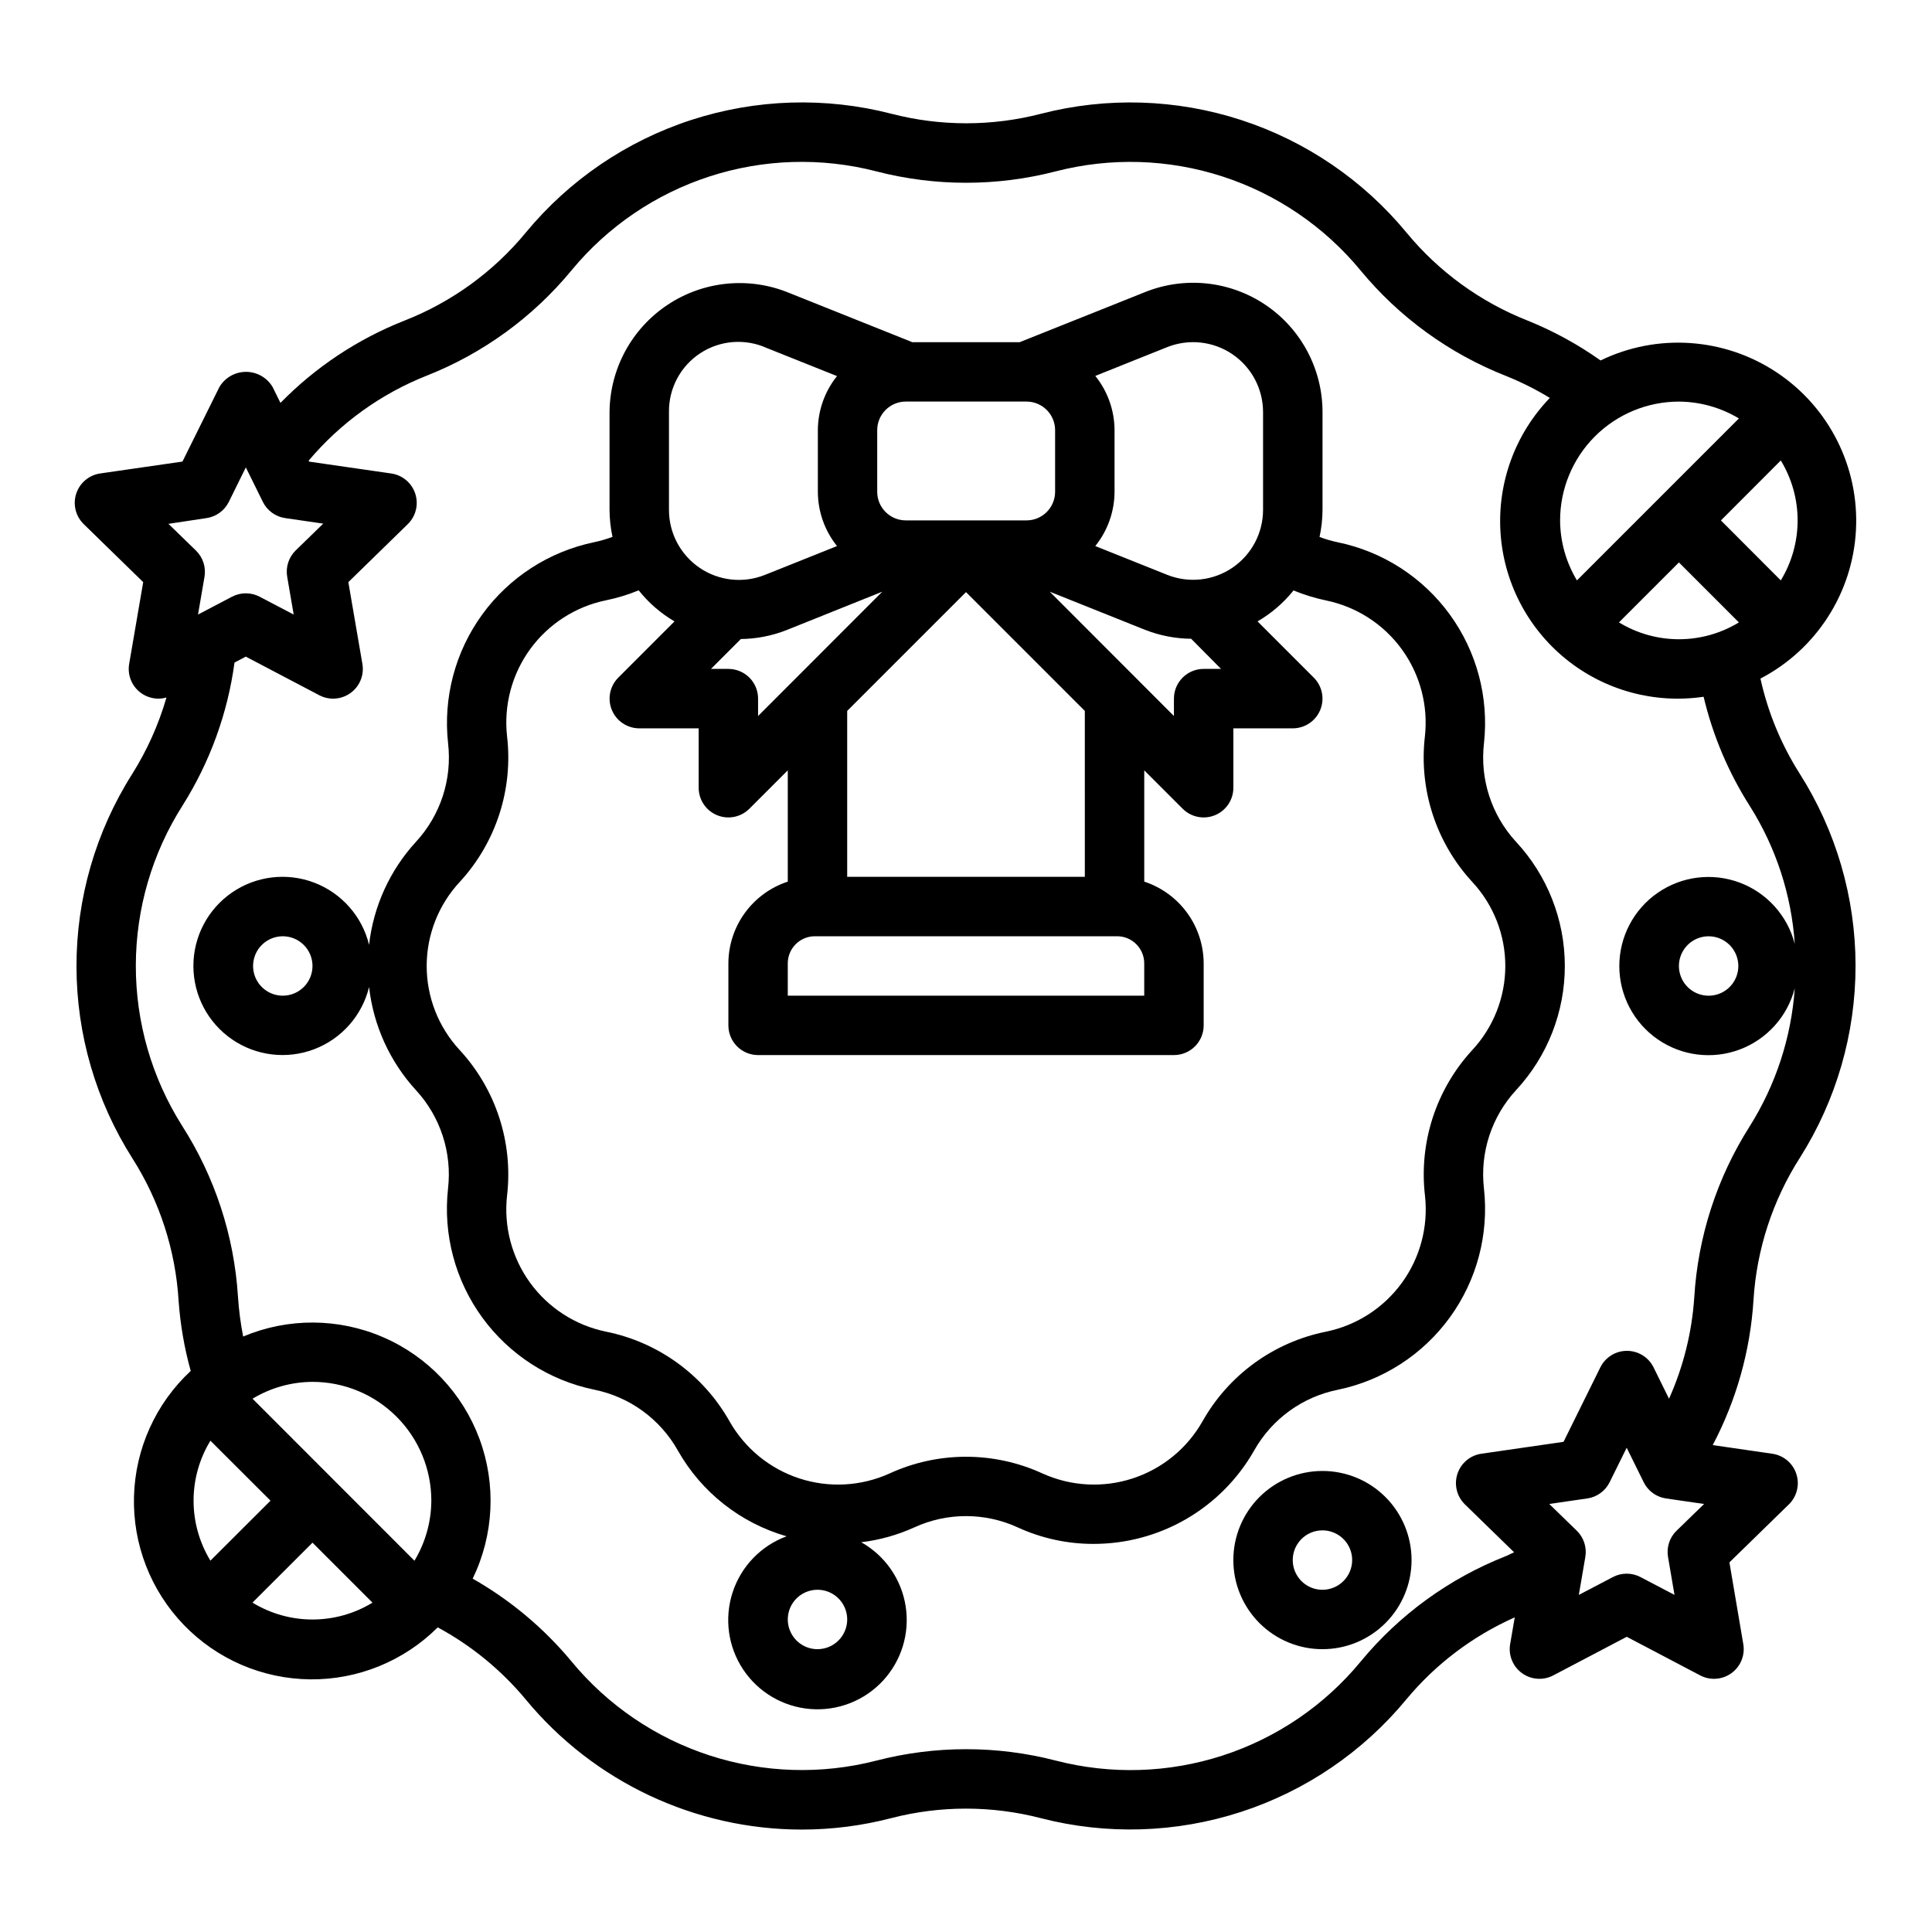 <?xml version="1.0" encoding="UTF-8"?>
<!-- Uploaded to: SVG Repo, www.svgrepo.com, Generator: SVG Repo Mixer Tools -->
<svg fill="#000000" width="800px" height="800px" version="1.1" viewBox="144 144 512 512" xmlns="http://www.w3.org/2000/svg">
 <g>
  <path d="m241.81 394.39c-1.84-7.547-7.273-13.707-14.531-16.477-7.258-2.766-15.414-1.785-21.809 2.621-6.398 4.406-10.219 11.68-10.219 19.449 0 7.766 3.82 15.039 10.219 19.445 6.394 4.406 14.551 5.387 21.809 2.621 7.258-2.769 12.691-8.926 14.531-16.477 1.148 10.223 5.516 19.812 12.473 27.387 6.469 7.055 9.551 16.57 8.445 26.074-1.328 12.105 1.906 24.273 9.074 34.121s17.75 16.668 29.68 19.125c9.383 1.895 17.473 7.785 22.16 16.129 6.254 11.059 16.602 19.219 28.812 22.727-6.797 2.508-12.07 7.988-14.309 14.879-2.242 6.887-1.203 14.422 2.816 20.445 4.023 6.023 10.582 9.875 17.801 10.449 7.223 0.574 14.305-2.188 19.23-7.5 4.922-5.316 7.141-12.59 6.016-19.746-1.121-7.156-5.461-13.402-11.773-16.953 4.859-0.582 9.602-1.91 14.059-3.934 8.703-3.992 18.711-3.992 27.41 0 6.289 2.887 13.129 4.379 20.051 4.375 8.656 0.012 17.16-2.269 24.645-6.617 7.484-4.348 13.68-10.602 17.957-18.125 4.699-8.352 12.812-14.238 22.207-16.113 11.93-2.477 22.508-9.312 29.664-19.172 7.16-9.859 10.379-22.035 9.035-34.145-1.094-9.527 2.019-19.055 8.527-26.098 8.309-8.957 12.922-20.727 12.906-32.941-0.016-12.219-4.652-23.98-12.984-32.914-6.469-7.055-9.547-16.57-8.441-26.074 1.328-12.105-1.906-24.273-9.074-34.121-7.168-9.848-17.75-16.668-29.68-19.125-1.641-0.344-3.254-0.816-4.824-1.406 0.512-2.352 0.773-4.746 0.789-7.148v-25.941c0-11.371-5.641-22.004-15.059-28.383-9.418-6.375-21.387-7.66-31.945-3.434l-33.254 13.289h-28.449l-32.684-13.078c-10.586-4.352-22.641-3.16-32.172 3.172-9.531 6.336-15.297 16.992-15.383 28.434v25.918c0.012 2.402 0.277 4.797 0.785 7.144-1.586 0.594-3.215 1.07-4.871 1.418-11.93 2.477-22.508 9.312-29.664 19.172-7.156 9.859-10.379 22.035-9.035 34.145 1.094 9.527-2.019 19.055-8.527 26.098-6.922 7.551-11.266 17.105-12.414 27.285zm-22.867 13.477c-3.184 0-6.055-1.918-7.273-4.859-1.219-2.941-0.543-6.328 1.707-8.578 2.254-2.254 5.637-2.926 8.578-1.707s4.859 4.09 4.859 7.273c0 2.086-0.828 4.09-2.305 5.566-1.477 1.477-3.477 2.305-5.566 2.305zm141.7 173.18c-3.184 0-6.051-1.918-7.269-4.859-1.219-2.941-0.547-6.328 1.703-8.578 2.254-2.25 5.641-2.926 8.582-1.707s4.859 4.09 4.859 7.273c0 2.086-0.832 4.09-2.309 5.566s-3.477 2.305-5.566 2.305zm92.664-345.05c5.711-2.281 12.18-1.582 17.273 1.863 5.09 3.449 8.141 9.195 8.145 15.344v25.918c-0.004 6.148-3.055 11.895-8.145 15.344-5.094 3.449-11.562 4.144-17.273 1.863l-19.043-7.621c3.281-4.074 5.082-9.141 5.102-14.375v-16.34c-0.02-5.231-1.82-10.301-5.102-14.375zm-116.28 85.27h-4.613l7.918-7.918c4.184-0.047 8.324-0.863 12.211-2.41l25.277-10.137-32.922 32.949v-4.613c0-2.086-0.828-4.09-2.305-5.566-1.477-1.473-3.481-2.305-5.566-2.305zm39.445-63.273c0.004-4.18 3.394-7.57 7.574-7.574h32c4.176 0.008 7.562 3.394 7.57 7.574v16.344-0.004c-0.008 4.18-3.394 7.566-7.57 7.574h-32c-4.18-0.004-7.57-3.391-7.574-7.574zm-16.523 134.12h80.105c3.965 0.004 7.176 3.219 7.18 7.18v8.566h-94.465v-8.566c0.004-3.961 3.219-7.176 7.18-7.18zm71.543-15.742h-62.977v-43.973l31.488-31.488 31.488 31.488zm-9.297-75.57 25.277 10.117v-0.004c3.887 1.527 8.023 2.328 12.199 2.363l7.918 7.988h-4.609c-4.348 0-7.875 3.523-7.875 7.871v4.613zm-100.91-47.598c-0.082-6.289 3.059-12.184 8.328-15.621 5.266-3.438 11.926-3.941 17.652-1.332l18.555 7.414h-0.004c-3.266 4.07-5.055 9.129-5.074 14.352v16.344-0.004c0.02 5.223 1.809 10.281 5.074 14.352l-19.105 7.644c-5.715 2.289-12.191 1.59-17.285-1.863-5.098-3.457-8.145-9.211-8.141-15.367zm-55.395 124.46c9.574-10.43 14.133-24.508 12.484-38.57-0.902-8.191 1.289-16.422 6.137-23.082 4.852-6.66 12.016-11.27 20.086-12.926 2.965-0.605 5.863-1.492 8.66-2.644 2.629 3.309 5.848 6.098 9.492 8.234l-14.902 14.91c-2.246 2.25-2.914 5.633-1.695 8.57 1.215 2.938 4.082 4.856 7.262 4.859h15.742v15.742c0.004 3.184 1.922 6.055 4.863 7.273 2.941 1.215 6.324 0.543 8.574-1.707l10.18-10.18v29.496c-4.566 1.5-8.543 4.398-11.371 8.285-2.824 3.887-4.356 8.566-4.371 13.371v16.438c0 2.09 0.828 4.09 2.305 5.566 1.477 1.477 3.477 2.305 5.566 2.305h110.21c2.09 0 4.09-0.828 5.566-2.305 1.477-1.477 2.309-3.477 2.309-5.566v-16.438c-0.02-4.805-1.547-9.484-4.375-13.371-2.824-3.887-6.805-6.785-11.371-8.285v-29.496l10.18 10.18c2.25 2.25 5.637 2.922 8.578 1.707 2.941-1.219 4.859-4.09 4.859-7.273v-15.742h15.742c3.184 0 6.055-1.918 7.273-4.859 1.219-2.941 0.543-6.328-1.707-8.578l-14.902-14.902c3.66-2.121 6.891-4.902 9.535-8.203 2.797 1.152 5.695 2.043 8.656 2.66 8.074 1.672 15.23 6.301 20.07 12.977 4.836 6.676 7.008 14.918 6.082 23.109-1.613 14.066 2.988 28.137 12.594 38.535 5.621 6.062 8.738 14.031 8.723 22.301-0.016 8.266-3.156 16.223-8.801 22.27-9.574 10.43-14.133 24.512-12.484 38.574 0.902 8.188-1.285 16.418-6.137 23.078-4.852 6.66-12.012 11.27-20.086 12.926-13.875 2.781-25.844 11.484-32.77 23.82-4.078 7.16-10.684 12.543-18.52 15.086-7.836 2.547-16.34 2.074-23.848-1.324-12.867-5.91-27.672-5.91-40.543 0-7.508 3.398-16.012 3.871-23.848 1.324-7.84-2.547-14.441-7.93-18.52-15.094-6.949-12.344-18.941-21.047-32.832-23.828-8.074-1.672-15.23-6.297-20.07-12.973-4.836-6.676-7.008-14.918-6.082-23.113 1.621-14.078-2.981-28.16-12.594-38.57-5.617-6.066-8.73-14.035-8.711-22.305 0.02-8.266 3.168-16.219 8.812-22.262z"/>
  <path d="m494.46 533.82c-6.262 0-12.27 2.488-16.695 6.914-4.43 4.43-6.918 10.438-6.918 16.699 0 6.266 2.488 12.273 6.918 16.699 4.426 4.43 10.434 6.918 16.695 6.918 6.266 0 12.273-2.488 16.699-6.918 4.43-4.426 6.918-10.434 6.918-16.699 0-6.262-2.488-12.27-6.918-16.699-4.426-4.426-10.434-6.914-16.699-6.914zm0 31.488c-3.184 0-6.051-1.918-7.269-4.859s-0.547-6.328 1.703-8.582c2.254-2.25 5.641-2.922 8.582-1.703 2.941 1.215 4.859 4.086 4.859 7.269 0 2.09-0.832 4.09-2.309 5.566-1.473 1.477-3.477 2.309-5.566 2.309z"/>
  <path d="m181.95 298.27-3.723 21.68h-0.004c-0.391 2.289 0.25 4.637 1.75 6.414 1.504 1.773 3.711 2.793 6.035 2.785 0.715-0.004 1.426-0.109 2.109-0.312-2.074 7.176-5.148 14.027-9.129 20.348-9.641 15.242-14.742 32.91-14.719 50.941s5.172 35.684 14.852 50.898c7.203 11.34 11.406 24.324 12.211 37.73 0.449 6.277 1.523 12.492 3.211 18.555-9.27 8.621-14.688 20.602-15.035 33.258-0.348 12.652 4.402 24.914 13.184 34.031 8.777 9.117 20.855 14.32 33.512 14.449 12.656 0.125 24.836-4.84 33.797-13.777 8.918 4.816 16.836 11.301 23.316 19.098 18.035 21.84 44.883 34.488 73.207 34.488 7.969-0.004 15.906-1.02 23.617-3.023 13.016-3.371 26.672-3.371 39.684 0 17.469 4.5 35.863 3.93 53.02-1.648 17.156-5.574 32.367-15.926 43.855-29.84 7.777-9.355 17.605-16.789 28.723-21.727l-1.219 7.086v-0.004c-0.508 2.953 0.707 5.938 3.133 7.699 2.422 1.762 5.637 1.992 8.289 0.602l19.477-10.234 19.469 10.234h-0.004c2.652 1.391 5.867 1.16 8.289-0.602 2.426-1.762 3.641-4.746 3.133-7.699l-3.676-21.652 15.742-15.359h0.004c2.144-2.094 2.918-5.223 1.992-8.07-0.926-2.852-3.387-4.93-6.356-5.359l-15.809-2.297 0.004-0.004c6.273-11.891 9.953-24.98 10.801-38.398 0.828-13.438 5.07-26.441 12.324-37.785 9.641-15.242 14.746-32.906 14.723-50.941-0.023-18.031-5.176-35.684-14.855-50.898-4.883-7.703-8.383-16.199-10.344-25.105 14.801-7.715 24.426-22.676 25.309-39.344s-7.106-32.562-21.008-41.801c-13.902-9.234-31.652-10.438-46.676-3.164-6.023-4.273-12.527-7.824-19.379-10.582-12.488-4.926-23.52-12.945-32.055-23.309-11.48-13.906-26.684-24.254-43.832-29.832-17.148-5.578-35.531-6.152-52.996-1.656-13.012 3.371-26.668 3.371-39.684 0-17.469-4.5-35.859-3.93-53.02 1.648-17.156 5.578-32.367 15.93-43.852 29.84-8.562 10.391-19.633 18.422-32.164 23.336-12.367 4.875-23.562 12.305-32.859 21.805l-2.07-4.195c-1.473-2.5-4.156-4.031-7.059-4.031-2.898 0-5.582 1.531-7.055 4.031l-9.785 19.742-21.773 3.148c-2.977 0.422-5.453 2.5-6.383 5.356-0.93 2.859-0.152 5.996 2.004 8.09zm71.863 259.32-42.887-42.918c4.797-2.894 10.289-4.438 15.891-4.465 8.352 0 16.363 3.316 22.266 9.223 5.906 5.906 9.223 13.914 9.223 22.266-0.027 5.602-1.57 11.094-4.461 15.895zm-54.051 0c-2.918-4.789-4.465-10.289-4.465-15.895 0-5.609 1.547-11.105 4.465-15.895l15.926 15.895zm11.133 11.133 15.922-15.898 15.895 15.895c-4.785 2.922-10.285 4.465-15.895 4.465-5.606 0-11.105-1.543-15.891-4.465zm377.41-19.066-0.004-0.004c-1.852 1.809-2.699 4.414-2.258 6.969l1.715 10.043-9.004-4.723c-2.297-1.207-5.035-1.207-7.332 0l-9.02 4.723 1.723-10.043c0.438-2.555-0.41-5.16-2.266-6.969l-7.289-7.086 10.078-1.465-0.004 0.004c2.566-0.375 4.781-1.984 5.93-4.309l4.512-9.133 4.504 9.133h-0.004c1.148 2.324 3.363 3.934 5.93 4.309l10.086 1.465zm27.621-283.63v-0.004c2.918 4.789 4.461 10.289 4.461 15.895 0 5.609-1.543 11.105-4.461 15.895l-15.863-15.895zm-26.996 27.023 15.895 15.895v-0.004c-4.785 2.922-10.285 4.465-15.895 4.465-5.606 0-11.105-1.543-15.891-4.465zm15.895-38.156-42.918 42.918c-2.894-4.801-4.438-10.289-4.465-15.895 0-8.352 3.32-16.359 9.223-22.266 5.906-5.906 13.914-9.223 22.266-9.223 5.606 0.031 11.094 1.574 15.895 4.465zm-347.81-11.312c14.98-5.906 28.215-15.523 38.453-27.953 9.574-11.598 22.254-20.223 36.555-24.867s29.629-5.113 44.191-1.355c15.602 4.039 31.98 4.039 47.586 0 14.562-3.754 29.891-3.281 44.195 1.367 14.301 4.648 26.984 13.277 36.555 24.879 10.273 12.449 23.551 22.078 38.574 27.984 4.016 1.617 7.894 3.562 11.594 5.816-9.141 9.488-13.887 22.375-13.078 35.527 0.805 13.148 7.09 25.359 17.32 33.66 10.234 8.301 23.477 11.93 36.512 10.008 2.441 10.281 6.59 20.086 12.273 29 6.93 10.992 11.016 23.539 11.887 36.508-1.922-7.492-7.391-13.57-14.637-16.27-7.25-2.699-15.363-1.676-21.715 2.738-6.356 4.414-10.145 11.656-10.145 19.395 0 7.734 3.789 14.98 10.145 19.395 6.352 4.414 14.465 5.434 21.715 2.734 7.246-2.699 12.715-8.777 14.637-16.27-0.906 13.035-5.027 25.641-11.996 36.691-8.633 13.594-13.668 29.152-14.637 45.227-0.621 9.285-2.887 18.387-6.691 26.883l-4.094-8.305c-1.324-2.688-4.062-4.387-7.055-4.387-2.996 0-5.731 1.699-7.059 4.387l-9.746 19.727-21.766 3.148c-2.969 0.426-5.434 2.504-6.363 5.356-0.926 2.852-0.152 5.981 1.996 8.074l13.027 12.691c-0.789 0.332-1.434 0.723-2.219 1.039l-0.004-0.004c-14.98 5.906-28.215 15.523-38.453 27.953-9.57 11.598-22.25 20.227-36.555 24.871-14.301 4.644-29.629 5.113-44.188 1.352-15.605-4.039-31.98-4.039-47.586 0-14.562 3.75-29.895 3.273-44.195-1.375-14.301-4.648-26.98-13.273-36.559-24.871-7.344-8.848-16.23-16.293-26.227-21.977 5.629-11.59 6.277-24.977 1.801-37.055-4.481-12.082-13.699-21.809-25.523-26.926-11.824-5.121-25.227-5.188-37.098-0.184-0.691-3.504-1.148-7.051-1.379-10.613-1.016-16.09-6.109-31.652-14.797-45.23-8.039-12.711-12.297-27.445-12.27-42.484 0.023-15.039 4.328-29.758 12.41-42.441 7.234-11.484 11.922-24.387 13.742-37.84l2.992-1.574 19.477 10.234c2.652 1.395 5.863 1.16 8.289-0.602 2.426-1.758 3.641-4.742 3.133-7.695l-3.723-21.68 15.742-15.359c2.148-2.094 2.922-5.223 1.992-8.074-0.926-2.852-3.394-4.926-6.359-5.356l-21.766-3.148-0.125-0.25-0.004-0.004c8.391-9.957 19.113-17.688 31.215-22.496zm347.66 156.42c0 3.184-1.918 6.055-4.859 7.269-2.941 1.219-6.328 0.547-8.578-1.703-2.254-2.254-2.926-5.641-1.707-8.582s4.086-4.859 7.273-4.859c2.086 0 4.09 0.832 5.566 2.309 1.473 1.477 2.305 3.477 2.305 5.566zm-405.96-118.7c2.562-0.371 4.781-1.984 5.926-4.305l4.504-9.133 4.512 9.133c1.145 2.32 3.363 3.934 5.926 4.305l10.078 1.465-7.289 7.086v-0.004c-1.855 1.809-2.703 4.414-2.269 6.969l1.723 10.043-9.02-4.723c-2.293-1.207-5.035-1.207-7.328 0l-9.004 4.723 1.715-9.988c0.438-2.551-0.406-5.156-2.258-6.965l-7.297-7.086z"/>
 </g>
</svg>